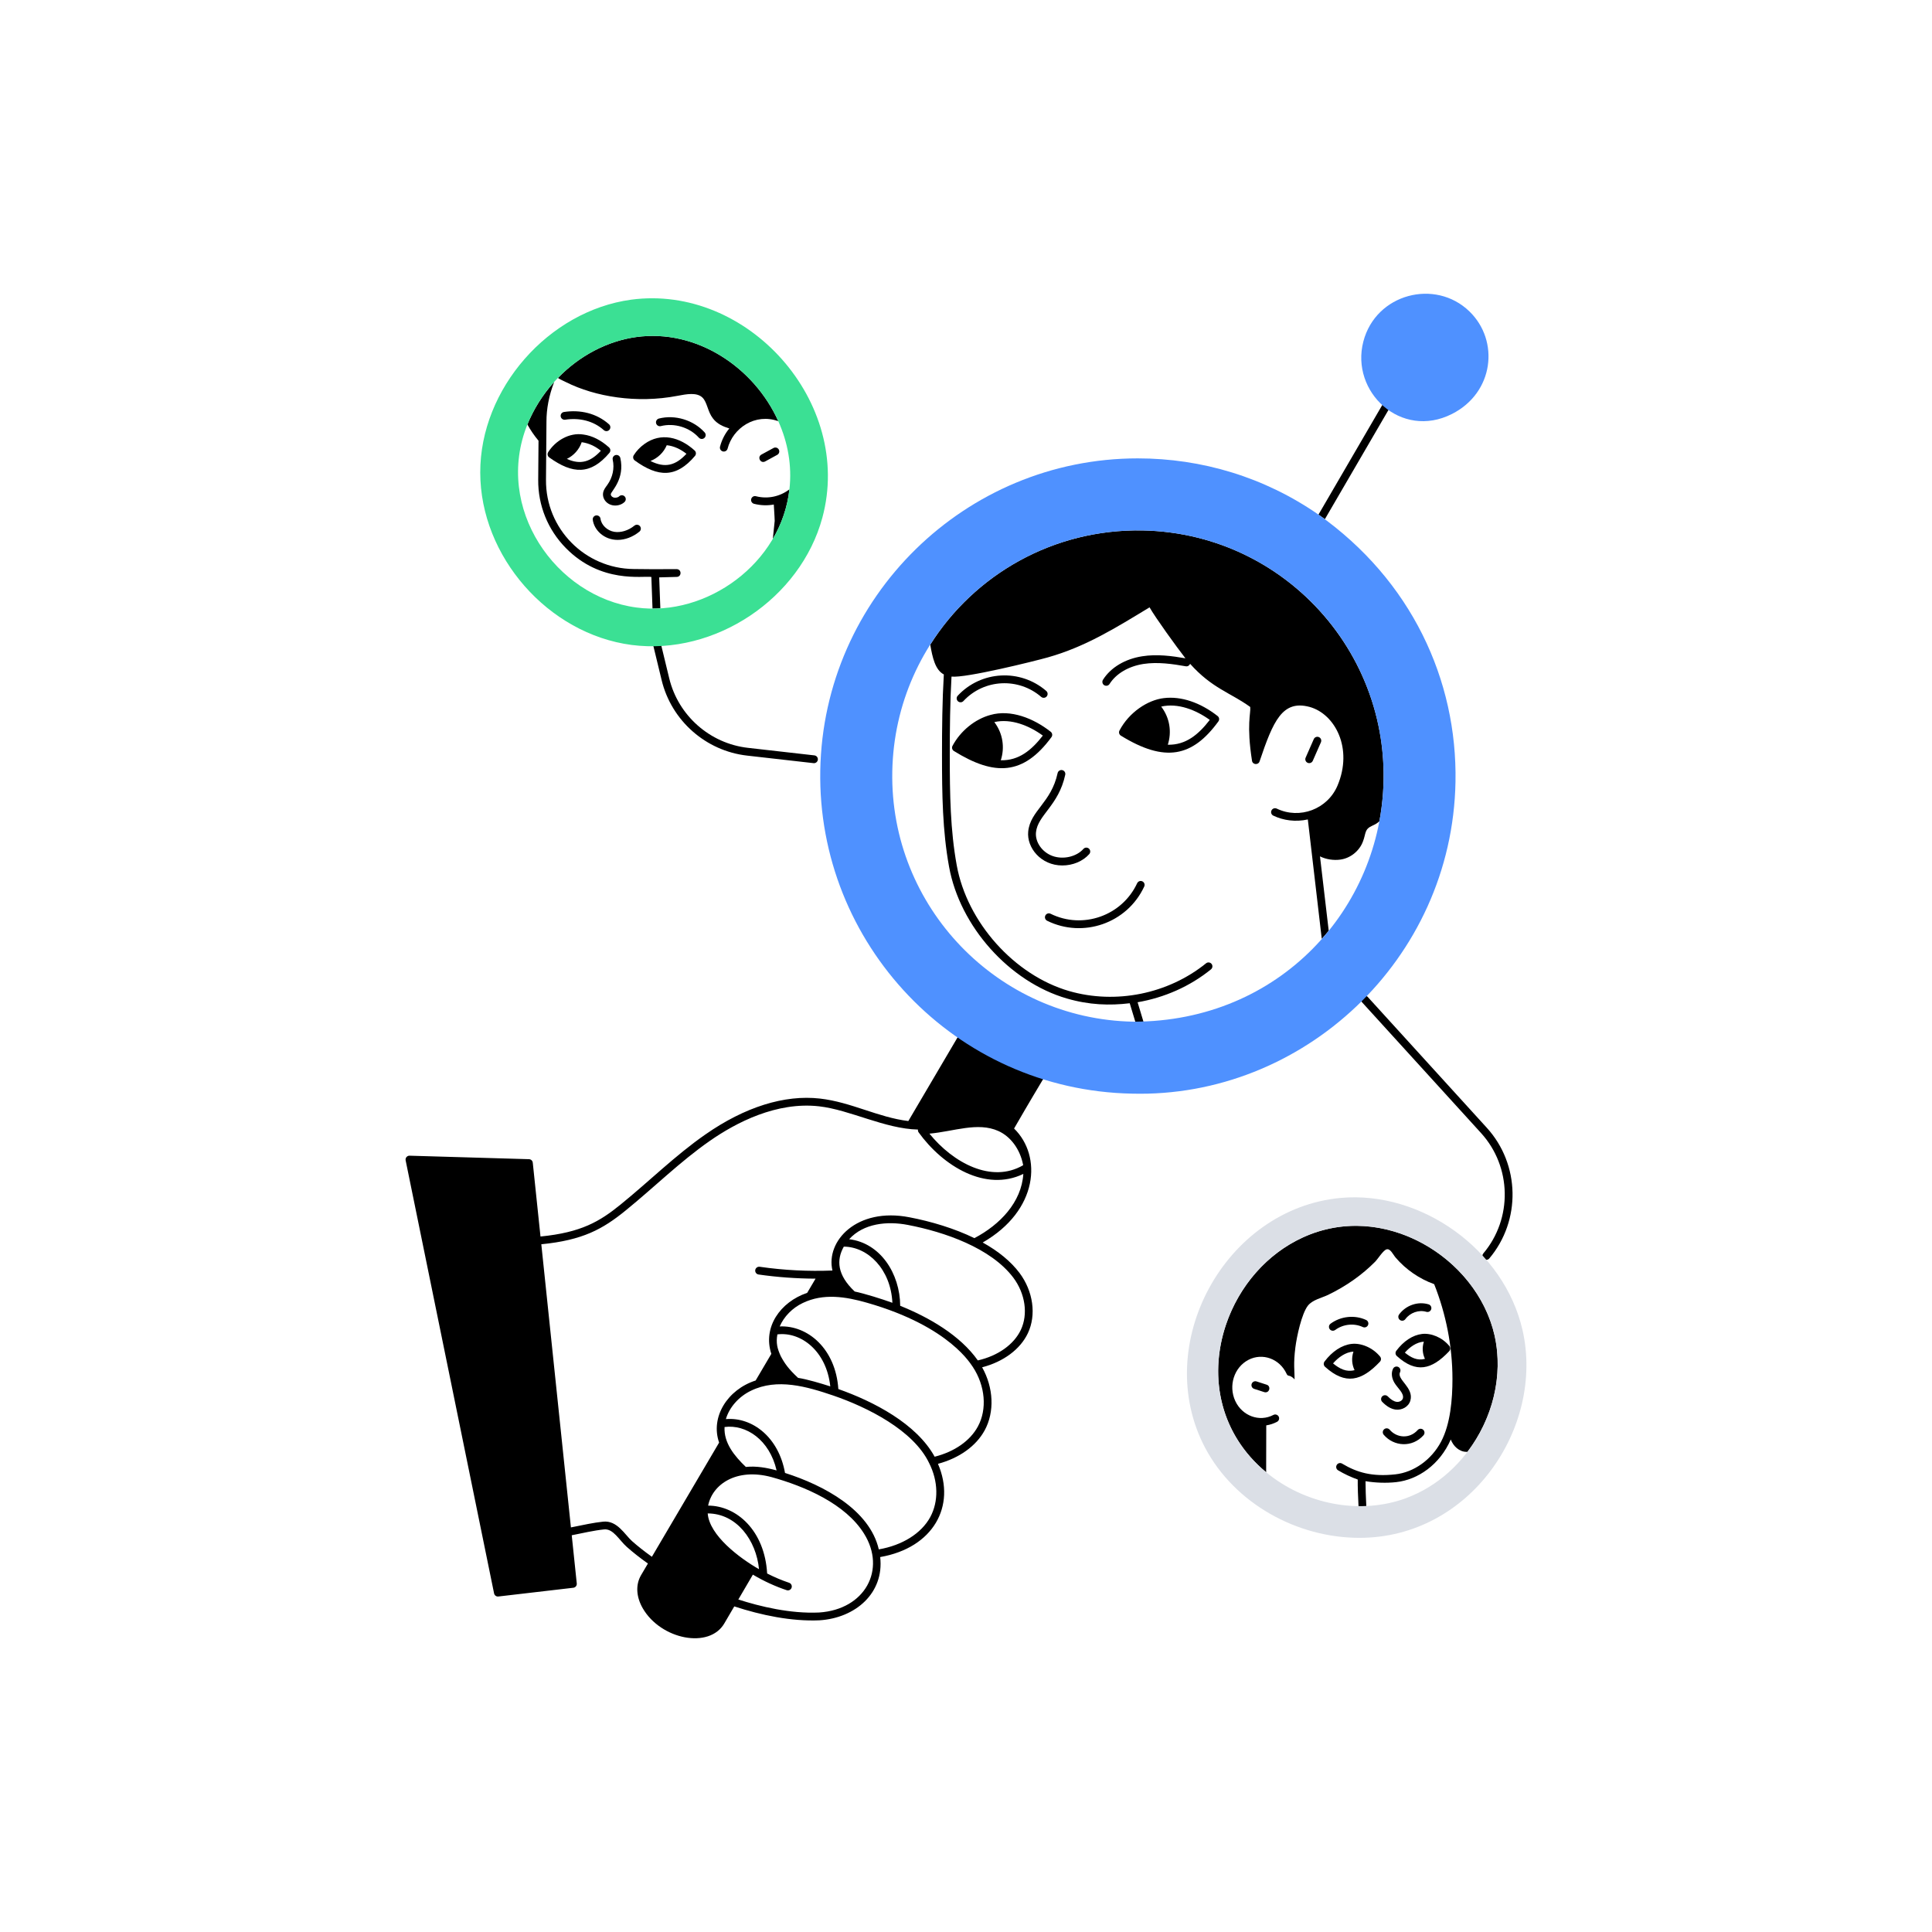 <?xml version="1.0" encoding="utf-8"?><!--Generator: Adobe Illustrator 22.0.1, SVG Export Plug-In . SVG Version: 6.00 Build 0)--><svg version="1.1" id="Layer_1" xmlns="http://www.w3.org/2000/svg" xmlns:xlink="http://www.w3.org/1999/xlink" x="0px" y="0px" viewBox="0 0 370 370" style="enable-background:new 0 0 370 370;" xml:space="preserve"><style type="text/css">.st0{fill:#3BE094;}
	.st1{fill:#4F91FF;}
	.st2{fill:#DBDFE6;}
	.st3{fill:#EBEEF4;}
	.st4{opacity:0.3;}
	.st5{fill:#FFFFFF;}
	.st6{fill:none;}</style><g id="Finding_Friends"><g><g><path d="M128.168,129.917l-1.657-6.844c-0.098-0.401-0.509-0.651-0.902-0.551
				c-0.401,0.098-0.647,0.501-0.551,0.902l1.657,6.844
				c1.873,7.738,8.446,13.54,16.356,14.438l12.729,1.444
				c0.028,0.003,0.057,0.005,0.085,0.005c0.375,0,0.698-0.282,0.742-0.664
				c0.046-0.41-0.249-0.78-0.659-0.827l-12.729-1.444
				C135.951,142.394,129.894,137.048,128.168,129.917z"/><path d="M260.88,190.874c-0.306,0.277-0.328,0.751-0.05,1.056l22.808,25.062
				c5.882,6.464,6.068,16.375,0.434,23.054c-0.411,0.488-0.061,1.229,0.571,1.229
				c0.212,0,0.424-0.09,0.571-0.265c6.116-7.25,5.914-18.009-0.471-25.024
				l-22.808-25.062C261.659,190.618,261.185,190.596,260.88,190.874z"/><path d="M185.037,197.207c-0.349-0.164-0.768-0.038-0.965,0.297l-10.116,17.188
				c-5.802-0.705-10.931-3.621-16.923-4.306
				c-6.811-0.767-14.403,1.613-21.959,6.887
				c-5.761,4.007-10.775,8.988-16.2,13.389c-4.042,3.287-7.582,5.374-15.363,6.144
				l-1.479-14.14c-0.039-0.372-0.347-0.658-0.722-0.669l-22.871-0.669
				c-0.486-0.014-0.85,0.428-0.754,0.896l16.937,82.93
				c0.081,0.396,0.458,0.641,0.819,0.593l14.361-1.675
				c0.406-0.047,0.699-0.413,0.656-0.82l-0.965-9.233
				c2.125-0.422,4.227-0.916,6.173-1.118c1.778-0.202,2.898,2.041,4.368,3.344
				c1.183,1.052,2.52,2.1,4.048,3.189l-1.33,2.258
				c-1.049,1.82-0.921,4.125,0.35,6.323c3.454,5.975,12.764,7.855,15.634,2.85
				l1.886-3.222c5.13,1.679,10.941,2.903,16.334,2.663
				c6.921-0.45,12.392-5.245,11.61-12.113
				c10.173-1.763,14.563-9.776,11.064-17.855c4.062-1.087,7.301-3.385,8.95-6.422
				c1.917-3.52,1.703-8.154-0.49-12.064c4.059-1.052,7.298-3.433,8.761-6.53
				c1.654-3.501,1.025-8.031-1.604-11.544c-1.657-2.193-4.025-4.148-7.047-5.826
				c10.699-6.142,11.375-16.61,6.007-21.826
				c6.354-11.012,6.523-10.71,6.34-11.296
				C200.367,204.231,200.703,204.731,185.037,197.207z M191.19,216.597
				c2.386,1.072,4.164,3.517,4.742,6.456c0.004,0.034,0.005,0.068,0.009,0.102
				c-6.06,3.536-13.421-0.47-17.945-6.049
				C182.643,216.696,187.237,214.825,191.19,216.597z M142.836,280.935
				c-2.184-2.095-4.243-4.604-4.076-7.645c4.122-0.544,8.613,2.442,9.967,8.311
				C146.8,281.075,144.848,280.729,142.836,280.935z M145.346,300.513
				c-3.692-2.11-9.496-6.454-9.812-10.676c5.568,0.019,9.295,5.159,9.827,10.685
				C145.356,300.52,145.351,300.516,145.346,300.513z M156.869,308.813
				c-5.522,0.257-11.312-1.152-15.471-2.491l2.788-4.761
				c2.163,1.29,4.387,2.284,6.468,2.977c0.392,0.132,0.814-0.081,0.945-0.473
				s-0.081-0.814-0.473-0.945c-1.437-0.479-2.845-1.084-4.21-1.779
				c-0.465-8.198-5.828-12.991-11.3-12.998c0.809-4.071,5.404-7.268,12.134-5.462
				c6.438,1.786,14.178,5.131,17.725,10.828
				C169.779,300.61,165.664,308.238,156.869,308.813z M178.151,290.544
				c-1.709,3.14-5.367,5.408-9.851,6.18
				c-1.745-7.585-10.569-12.292-17.961-14.64
				c-1.195-6.802-6.231-10.736-11.324-10.31c0.655-2.252,2.468-4.324,4.845-5.454
				c4.992-2.409,10.602-0.801,15.747,0.95
				c6.548,2.252,15.315,6.64,18.323,12.907
				C179.699,283.663,179.781,287.539,178.151,290.544z M152.841,263.877
				c-1.808-1.673-2.59-2.785-3.323-4.171l0.001-0
				c-0.668-1.459-0.936-2.525-0.64-4.157c4.487-0.551,9.408,3.162,10.13,9.961
				C157.243,264.942,154.673,264.166,152.841,263.877z M187.27,273.202
				c0,0,0,0-0.001,0.001c-1.487,2.738-4.483,4.823-8.273,5.774
				c-3.472-6.32-11.676-10.573-18.444-12.96
				c-0.513-7.714-5.864-12.231-11.228-11.99c0.804-1.875,2.415-3.54,4.422-4.492
				c3.931-1.896,8.194-1.219,12.298-0.045c16.135,4.613,20.063,12.128,20.25,12.274
				c0.004,0.006,0.008,0.012,0.012,0.017
				C188.696,265.407,189.075,269.89,187.27,273.202z M163.686,247.339
				c-3.383-3.191-3.521-6.052-2.086-8.593c4.612,0.023,9,4.328,9.302,10.754
				C168.995,248.801,165.529,247.718,163.686,247.339z M194.055,244.676
				c2.3,3.072,2.868,7.001,1.447,10.007c-1.328,2.812-4.387,4.977-8.238,5.853
				c-3.393-4.824-9.411-8.271-14.865-10.459
				c-0.045-6.195-3.808-12.031-9.775-12.753c2.745-3.032,7.256-3.509,11.237-2.737
				C180.888,235.931,189.762,238.996,194.055,244.676z M186.607,237.118
				c-3.807-1.858-8.288-3.202-12.462-3.999
				c-10.046-1.948-16.046,4.549-14.723,10.202
				c-4.608,0.174-9.171-0.032-13.937-0.721c-0.403-0.053-0.787,0.226-0.847,0.634
				c-0.059,0.408,0.225,0.787,0.634,0.847c3.577,0.516,7.244,0.779,10.917,0.795
				l-1.608,2.723c-5.137,1.728-8.55,6.586-6.861,11.679l-3.006,5.102
				c-5.417,1.746-8.697,7.029-6.994,11.891l-12.875,21.869
				c-1.438-1.029-2.7-2.021-3.817-3.013c-1.369-1.216-2.833-3.998-5.517-3.713
				c-1.834,0.19-3.703,0.607-6.174,1.102l-5.67-54.225
				c7.931-0.778,11.766-2.897,16.15-6.47c5.441-4.413,10.438-9.374,16.112-13.322
				c5.059-3.529,12.803-7.547,20.936-6.627c5.94,0.677,12.589,4.309,18.935,4.451
				c-0.026,0.188,0.014,0.382,0.129,0.541c4.686,6.493,12.832,11.444,20.05,7.955
				C195.629,230.252,191.5,234.547,186.607,237.118z"/><path d="M182.683,143.824c7.781,4.833,13.3,4.671,18.682-2.652
				c0.238-0.324,0.177-0.779-0.14-1.029c-3.306-2.608-7.683-4.317-11.529-3.227
				c-2.97,0.796-5.758,3.065-7.278,5.922
				C182.233,143.186,182.349,143.617,182.683,143.824z M199.716,140.874
				c-2.164,2.787-4.593,4.813-8.054,4.725c0.779-2.398,0.431-5.111-1.236-7.309
				C193.614,137.554,197.088,138.96,199.716,140.874z"/><path d="M233.334,138.161c0.237-0.326,0.174-0.781-0.144-1.029
				c-3.345-2.617-7.003-3.835-10.303-3.435c-3.099,0.367-6.652,2.709-8.494,6.205
				c-0.184,0.349-0.065,0.779,0.27,0.985
				C223.132,146.103,228.382,144.953,233.334,138.161z M231.685,137.869
				c-2.136,2.772-4.559,4.833-8.036,4.757c0.772-2.411,0.405-5.122-1.265-7.304
				C225.552,134.581,229.026,135.95,231.685,137.869z"/><path d="M203.451,165.746c1.963,0,3.914-0.779,5.151-2.174
				c0.274-0.309,0.246-0.781-0.062-1.055c-0.309-0.274-0.781-0.248-1.055,0.062
				c-1.339,1.507-3.88,2.085-5.914,1.351c-1.994-0.721-3.355-2.669-3.168-4.533
				c0.333-3.316,4.332-5.1,5.604-11.024c0.087-0.403-0.17-0.801-0.573-0.888
				c-0.398-0.087-0.802,0.169-0.888,0.573c-1.227,5.692-5.227,7.177-5.632,11.188
				C196.604,162.332,199.339,165.746,203.451,165.746z"/><path d="M184.504,134.261c3.992-4.289,10.6-4.515,14.889-0.804
				c0.312,0.269,0.785,0.237,1.055-0.076c0.27-0.312,0.235-0.784-0.076-1.055
				c-4.983-4.309-12.488-3.889-16.961,0.915c-0.445,0.479-0.102,1.257,0.547,1.257
				C184.158,134.498,184.357,134.419,184.504,134.261z"/><path d="M200.535,176.334c6.871,3.393,15.32,0.506,18.599-6.556
				c0.174-0.374,0.012-0.818-0.363-0.992c-0.37-0.175-0.818-0.011-0.992,0.363
				c-2.893,6.23-10.411,8.888-16.581,5.845c-0.372-0.184-0.819-0.03-1.001,0.339
				C200.014,175.703,200.165,176.152,200.535,176.334z"/><path d="M251.413,145.702l1.56-3.55c0.166-0.378-0.006-0.819-0.384-0.985
				c-0.377-0.166-0.819,0.005-0.985,0.384l-1.56,3.55
				c-0.166,0.378,0.006,0.819,0.384,0.985
				C250.804,146.251,251.246,146.083,251.413,145.702z"/><path d="M264.173,157.274c-0.436,0.414-0.831,0.613-1.37,0.86
				c-1.538,0.689-1.168,1.431-1.78,3.01c-0.67,1.83-2.42,3.23-4.35,3.48
				c-1.206,0.172-2.698-0.022-3.88-0.62l1.67,14.24
				c-0.43,0.53-0.87,1.05-1.33,1.56c-0.741-6.349-1.65-14.136-2.67-22.87
				c-2.363,0.518-4.676,0.194-6.61-0.73c-0.37-0.18-0.53-0.62-0.35-0.99
				c0.18-0.38,0.63-0.53,1-0.36c4.416,2.123,9.729,0.11,11.64-4.39
				c3.035-7.165-0.489-13.742-5.34-15.08c-5.209-1.394-6.973,2.684-9.58,10.43
				c-0.247,0.743-1.336,0.652-1.45-0.12c-1.086-6.965-0.203-9.098-0.34-10.3
				c-3.79-2.741-7.294-3.546-11.52-8.27c-0.12,0.33-0.45,0.54-0.81,0.48
				c-2.5-0.44-5.38-0.87-8.12-0.45c-2.87,0.45-5.23,1.85-6.49,3.83
				c-0.215,0.353-0.669,0.45-1.03,0.24c-0.35-0.22-0.45-0.69-0.23-1.04
				c1.48-2.35,4.23-3.99,7.52-4.5c2.84-0.45,5.74-0.05,8.27,0.39
				c-1.73-2.212-5.762-7.81-6.87-9.76c-6.401,3.879-12.21,7.531-19.47,9.58
				c-2.603,0.735-15.772,4.002-18.46,3.68c-0.28,4.95-0.33,9.96-0.33,15.03
				c0,7.54,0.1,14.34,1.33,21.1c1.97,10.91,11.01,21.04,21.51,24.09
				c8.94,2.59,18.99,0.56,26.24-5.31c0.32-0.26,0.79-0.21,1.05,0.11
				c0.26,0.32,0.21,0.79-0.11,1.05c-4.05,3.29-8.95,5.42-14.05,6.3
				l1.12,3.72c-0.52,0.01-1.04,0.01-1.56,0l-1.07-3.53
				c-3.854,0.466-7.791,0.333-12.04-0.91c-11.01-3.19-20.5-13.81-22.56-25.25
				c-1.25-6.89-1.35-13.75-1.35-21.37c0-5.21,0.05-10.35,0.35-15.44
				c-1.657-0.865-2.173-3.246-2.6-5.7
				c8.432-13.372,23.488-22.167,40.62-21.88
				C247.757,102.114,269.517,128.506,264.173,157.274z"/><path d="M265.963,78.414l-12.23,21.01c-0.41-0.29-0.82-0.58-1.23-0.87
				l12.16-20.89c0.21-0.35,0.67-0.48,1.02-0.27
				C266.043,77.604,266.163,78.064,265.963,78.414z"/><path d="M129.563,108.994c-3.005,0.038-6.446,0.008-8.21-0.02
				c-9.321-0.083-16.873-7.706-16.79-17.08l0.09-11.18
				c0-2.389,0.464-4.939,1.48-7.56c-2.253,2.481-3.989,5.336-5.13,8.14
				c0.61,1.11,1.33,2.15,2.13,3.11l-0.06,7.48
				c-0.04,4.92,1.84,9.56,5.29,13.07c6.749,6.866,14.748,5.284,16.38,5.54
				l0.22,6.05c0.5,0,1-0.01,1.5-0.05l-0.22-5.92l3.36-0.09
				C130.58,110.46,130.576,108.994,129.563,108.994z M121.813,64.554
				c-5.55,0.77-10.88,3.61-14.96,7.83c0.57,0.38,1.062,0.544,1.56,0.81
				c5.546,2.772,13.492,4.121,21.34,2.61c1.74-0.33,3.71-0.71,4.79,0.35
				c0.904,0.904,0.979,2.673,1.98,3.96c0.8,1.07,1.95,1.57,3.15,1.94
				c-0.84,1.01-1.44,2.19-1.78,3.49c-0.1,0.4,0.14,0.8,0.54,0.91
				c0.4,0.1,0.81-0.14,0.91-0.54c1.02-3.945,5.292-6.846,9.71-5.25
				C144.433,70.364,133.393,62.934,121.813,64.554z M144.773,95.034
				c-0.4-0.11-0.8,0.13-0.91,0.54c-0.1,0.4,0.14,0.8,0.54,0.91
				c1.31,0.33,2.57,0.36,3.79,0.14c0.14,1.93,0.16,3.13,0.17,3.13
				l-0.36,3.46c1.694-2.875,2.807-6.116,3.18-9.5
				C149.413,95.074,147.073,95.624,144.773,95.034z"/><path d="M116.712,86.729c0.26-0.307,0.229-0.765-0.068-1.035
				c-1.542-1.402-3.252-2.26-4.923-2.477c-2.693-0.429-5.359,1.189-6.737,3.376
				c-0.211,0.334-0.126,0.774,0.195,1.005
				C109.68,90.837,113.115,90.98,116.712,86.729z M108.557,87.886
				c1.327-0.644,2.363-1.79,2.845-3.2c1.39,0.191,2.558,0.761,3.673,1.637
				C113.12,88.424,111.218,89.081,108.557,87.886z"/><path d="M123.411,85.03c-0.82,0.584-1.526,1.329-2.042,2.153
				c-0.208,0.332-0.124,0.769,0.192,1c4.472,3.259,7.978,3.358,11.539-0.874
				c0.259-0.308,0.228-0.766-0.07-1.035
				C130.182,83.694,126.585,82.747,123.411,85.03z M124.567,88.285
				c1.405-0.546,2.54-1.633,3.124-3.019c1.402,0.145,2.667,0.776,3.773,1.641
				C129.368,89.169,127.354,89.685,124.567,88.285z"/><path d="M108.232,80.38c2.673-0.415,5.381,0.185,7.411,1.999
				c0.306,0.273,0.778,0.249,1.056-0.06c0.274-0.308,0.248-0.78-0.06-1.056
				c-2.388-2.133-5.542-2.837-8.634-2.362c-0.408,0.063-0.688,0.444-0.626,0.853
				C107.443,80.162,107.829,80.438,108.232,80.38z"/><path d="M146.535,88.371l2.315-1.262c0.362-0.197,0.496-0.651,0.299-1.014
				c-0.197-0.361-0.648-0.499-1.014-0.299l-2.317,1.262
				C144.963,87.527,145.651,88.847,146.535,88.371z"/><path d="M126.191,80.154c-0.4,0.102-0.643,0.508-0.541,0.908
				c0.102,0.401,0.511,0.641,0.908,0.541c2.576-0.652,5.504,0.237,7.282,2.215
				c0.278,0.309,0.754,0.329,1.056,0.056c0.307-0.276,0.332-0.749,0.056-1.056
				C132.813,80.441,129.29,79.368,126.191,80.154z"/><path d="M116.296,92.884c-0.344,0.466-0.679,0.89-0.787,1.463
				c-0.228,1.212,0.794,2.467,2.317,2.467c0.67,0,1.342-0.245,1.792-0.69
				c0.294-0.29,0.296-0.764,0.006-1.057c-0.291-0.295-0.764-0.297-1.057-0.006
				c-0.247,0.244-0.764,0.33-1.125,0.191c-0.336-0.131-0.502-0.428-0.465-0.628
				c0.113-0.599,2.722-2.922,1.823-6.914c-0.092-0.403-0.494-0.649-0.894-0.565
				c-0.403,0.091-0.656,0.491-0.565,0.894
				C117.713,89.681,117.331,91.447,116.296,92.884z"/><path d="M121.507,100.659c-1.179,0.96-2.635,1.398-3.882,1.188
				c-1.337-0.229-2.463-1.302-2.619-2.495c-0.055-0.408-0.421-0.688-0.839-0.644
				c-0.409,0.054-0.697,0.429-0.644,0.839c0.262,1.997,2.186,3.85,4.759,3.85
				c1.429,0,2.907-0.553,4.168-1.578c0.32-0.261,0.369-0.731,0.108-1.052
				C122.297,100.446,121.827,100.402,121.507,100.659z"/><path d="M272.328,255.469c-1.773,0.214-3.521,1.357-4.918,3.219
				c-0.232,0.31-0.19,0.744,0.096,1.003c3.685,3.339,6.647,2.673,10.034-0.922
				c0.259-0.274,0.272-0.698,0.032-0.989
				C276.19,256.108,274.064,255.264,272.328,255.469z M269.045,259.044
				c0.925-1.055,2.236-2.02,3.643-2.096c-0.375,1.165-0.258,2.299,0.205,3.291
				C271.415,260.622,270.235,260.012,269.045,259.044z"/><path d="M258.815,257.376c-1.856,0.224-3.687,1.422-5.153,3.374
				c-0.232,0.31-0.19,0.744,0.096,1.003c3.891,3.526,6.995,2.767,10.512-0.968
				c0.259-0.274,0.272-0.698,0.032-0.988
				C262.838,258.023,260.593,257.161,258.815,257.376z M255.294,261.107
				c0.983-1.13,2.409-2.188,3.906-2.252c-0.41,1.229-0.299,2.47,0.213,3.544
				C257.846,262.811,256.567,262.15,255.294,261.107z"/><path d="M242.586,265.188l-1.942-0.627c-0.399-0.129-0.814,0.09-0.94,0.483
				c-0.126,0.393,0.09,0.813,0.483,0.94c2.036,0.644,1.97,0.662,2.17,0.662
				C243.204,266.647,243.393,265.447,242.586,265.188z"/><path d="M271.503,273.871c-1.55,1.729-4.007,1.524-5.368-0.069
				c-0.268-0.313-0.74-0.35-1.054-0.083c-0.314,0.268-0.352,0.74-0.083,1.054
				c1.938,2.269,5.456,2.509,7.618,0.097c0.275-0.308,0.25-0.78-0.058-1.056
				C272.252,273.538,271.78,273.564,271.503,273.871z"/><path d="M255.256,254.854c0.154,0,0.311-0.047,0.444-0.146
				c1.519-1.127,3.599-1.35,5.296-0.563c0.374,0.173,0.819,0.011,0.992-0.365
				c0.173-0.375,0.01-0.819-0.365-0.992c-2.188-1.01-4.861-0.727-6.813,0.72
				C254.229,253.938,254.542,254.857,255.256,254.854z"/><path d="M269.145,252.627c0.909-1.242,2.595-1.833,4.012-1.396
				c0.398,0.122,0.813-0.102,0.935-0.495c0.121-0.395-0.101-0.813-0.495-0.935
				c-2.041-0.628-4.364,0.173-5.658,1.942c-0.243,0.333-0.171,0.801,0.162,1.045
				C268.426,253.029,268.898,252.964,269.145,252.627z"/><path d="M270.102,268.224c0.711-2.504-2.667-4.028-1.976-5.441
				c0.181-0.371,0.027-0.818-0.344-1c-0.372-0.183-0.819-0.026-1,0.344
				c-0.377,0.771-0.278,1.776,0.264,2.69c0.61,1.028,1.896,2.02,1.618,2.999
				c-0.134,0.469-0.723,0.715-1.185,0.655c-0.523-0.068-1.081-0.41-1.703-1.047
				c-0.288-0.295-0.761-0.301-1.057-0.012c-0.295,0.288-0.301,0.762-0.012,1.057
				c0.865,0.886,1.709,1.371,2.577,1.484
				C268.459,270.104,269.758,269.435,270.102,268.224z"/><path d="M286.223,255.734c-3.44-15.009-21.302-25.837-36.71-18.74
				c-6.82,3.12-12.18,9.2-14.72,16.68
				c-3.464,10.219-0.953,21.122,7.69,28.28c0.001-0.101,0.022-8.88,0.02-8.98
				c0.72-0.11,1.42-0.34,2.06-0.68c0.37-0.19,0.51-0.64,0.32-1.01
				c-0.2-0.36-0.65-0.5-1.01-0.31c-2.689,1.419-5.986,0.184-7.31-2.68
				c-1.34-2.91-0.22-6.42,2.5-7.85c0,0,0,0,0.01,0l0.01-0.01
				c0,0,0.01,0,0.01-0.01c2.675-1.39,5.966-0.231,7.31,2.68
				c0.288,0.649,0.515,0.001,1.53,1.06c0-1.569-0.26-2.958,0.15-6.14
				c0.263-2.072,1.193-6.428,2.39-7.97c0.88-1.12,2.6-1.47,3.85-2.06
				c3.568-1.724,6.557-3.87,9.01-6.34c0.54-0.53,1.52-2.15,2.18-2.38
				c0.75-0.26,1.28,1.01,1.78,1.58c1.96,2.29,4.53,4.05,7.37,5.08
				c2.259,5.676,3.5,11.916,3.5,18.15c0,3.844-0.377,8.627-2.19,12.03
				c-1.85,3.47-5.21,5.85-8.76,6.24c-4.432,0.485-7.305-0.334-10.19-2.06
				c-0.35-0.21-0.81-0.1-1.02,0.26c-0.21,0.35-0.1,0.81,0.25,1.02
				c1.21,0.72,2.47,1.31,3.77,1.77c-0.02,1.38,0.06,3.37,0.15,5.1
				c0.5,0.02,0.99,0.01,1.49-0.01c-0.08-1.59-0.15-3.43-0.15-4.77
				c2.01,0.32,3.97,0.38,5.86,0.18c4.171-0.454,8.369-3.348,10.47-8.17
				c0.47,1.27,1.61,2.37,3.02,2.37c0.06,0,0.12,0,0.18-0.01
				C285.803,271.774,287.973,263.504,286.223,255.734z"/></g><path class="st2" d="M291.593,254.774c-3.52-15.51-19.458-26.752-34.81-25.36
			c-22.252,2.029-36.405,28.167-25.97,47.89
			c5.68,10.68,17.61,17.21,29.53,17.21
			C281.605,294.514,295.79,273.348,291.593,254.774z M269.313,286.894v0.01
			c-8.944,3.295-19.445,1.161-26.83-4.95
			c-18.577-15.385-6.658-45.157,15.06-47.11
			c12.678-1.103,25.749,8.099,28.68,20.89
			C289.085,268.443,281.457,282.408,269.313,286.894z"/><path class="st1" d="M252.503,98.554c-10.324-7.164-22.344-10.77-34.61-10.77
			c-33.02,0-60.19,26.57-60.8,59.73c-0.606,33.141,25.75,61.279,59.7,61.93
			c32.667,0.86,61.322-25.567,61.95-59.7
			C279.104,130.191,270.266,111.123,252.503,98.554z M217.053,195.664
			c-25.94-0.48-46.65-21.96-46.17-47.9
			c0.474-25.985,21.811-46.617,47.89-46.18
			c26.006,0.476,46.666,21.898,46.19,47.91
			C264.503,173.875,245.144,195.664,217.053,195.664z"/><path class="st1" d="M281.411,59.64c-6.53-6.338-17.928-3.416-20.316,5.772
			c-2.503,9.635,7.204,18.803,16.965,13.872
			C286.091,75.227,287.23,65.28,281.411,59.64z"/><path class="st0" d="M120.853,57.394C105.073,59.554,91.943,74.424,91.973,90.494
			c0.01,16.1,13.01,30.91,28.97,33.02
			c15.99,2.08,32.36-8.87,36.55-24.38
			C163.473,77.034,143.173,54.384,120.853,57.394z M151.183,93.714
			c-1.56,14.169-15.864,24.474-29.3,22.63
			c-15.49-2.05-27.32-19.11-20.88-35.05
			c3.677-9.041,11.979-15.515,20.81-16.74c11.58-1.62,22.62,5.81,27.24,16.11
			C150.873,84.694,151.703,89.174,151.183,93.714z"/></g></g></svg>